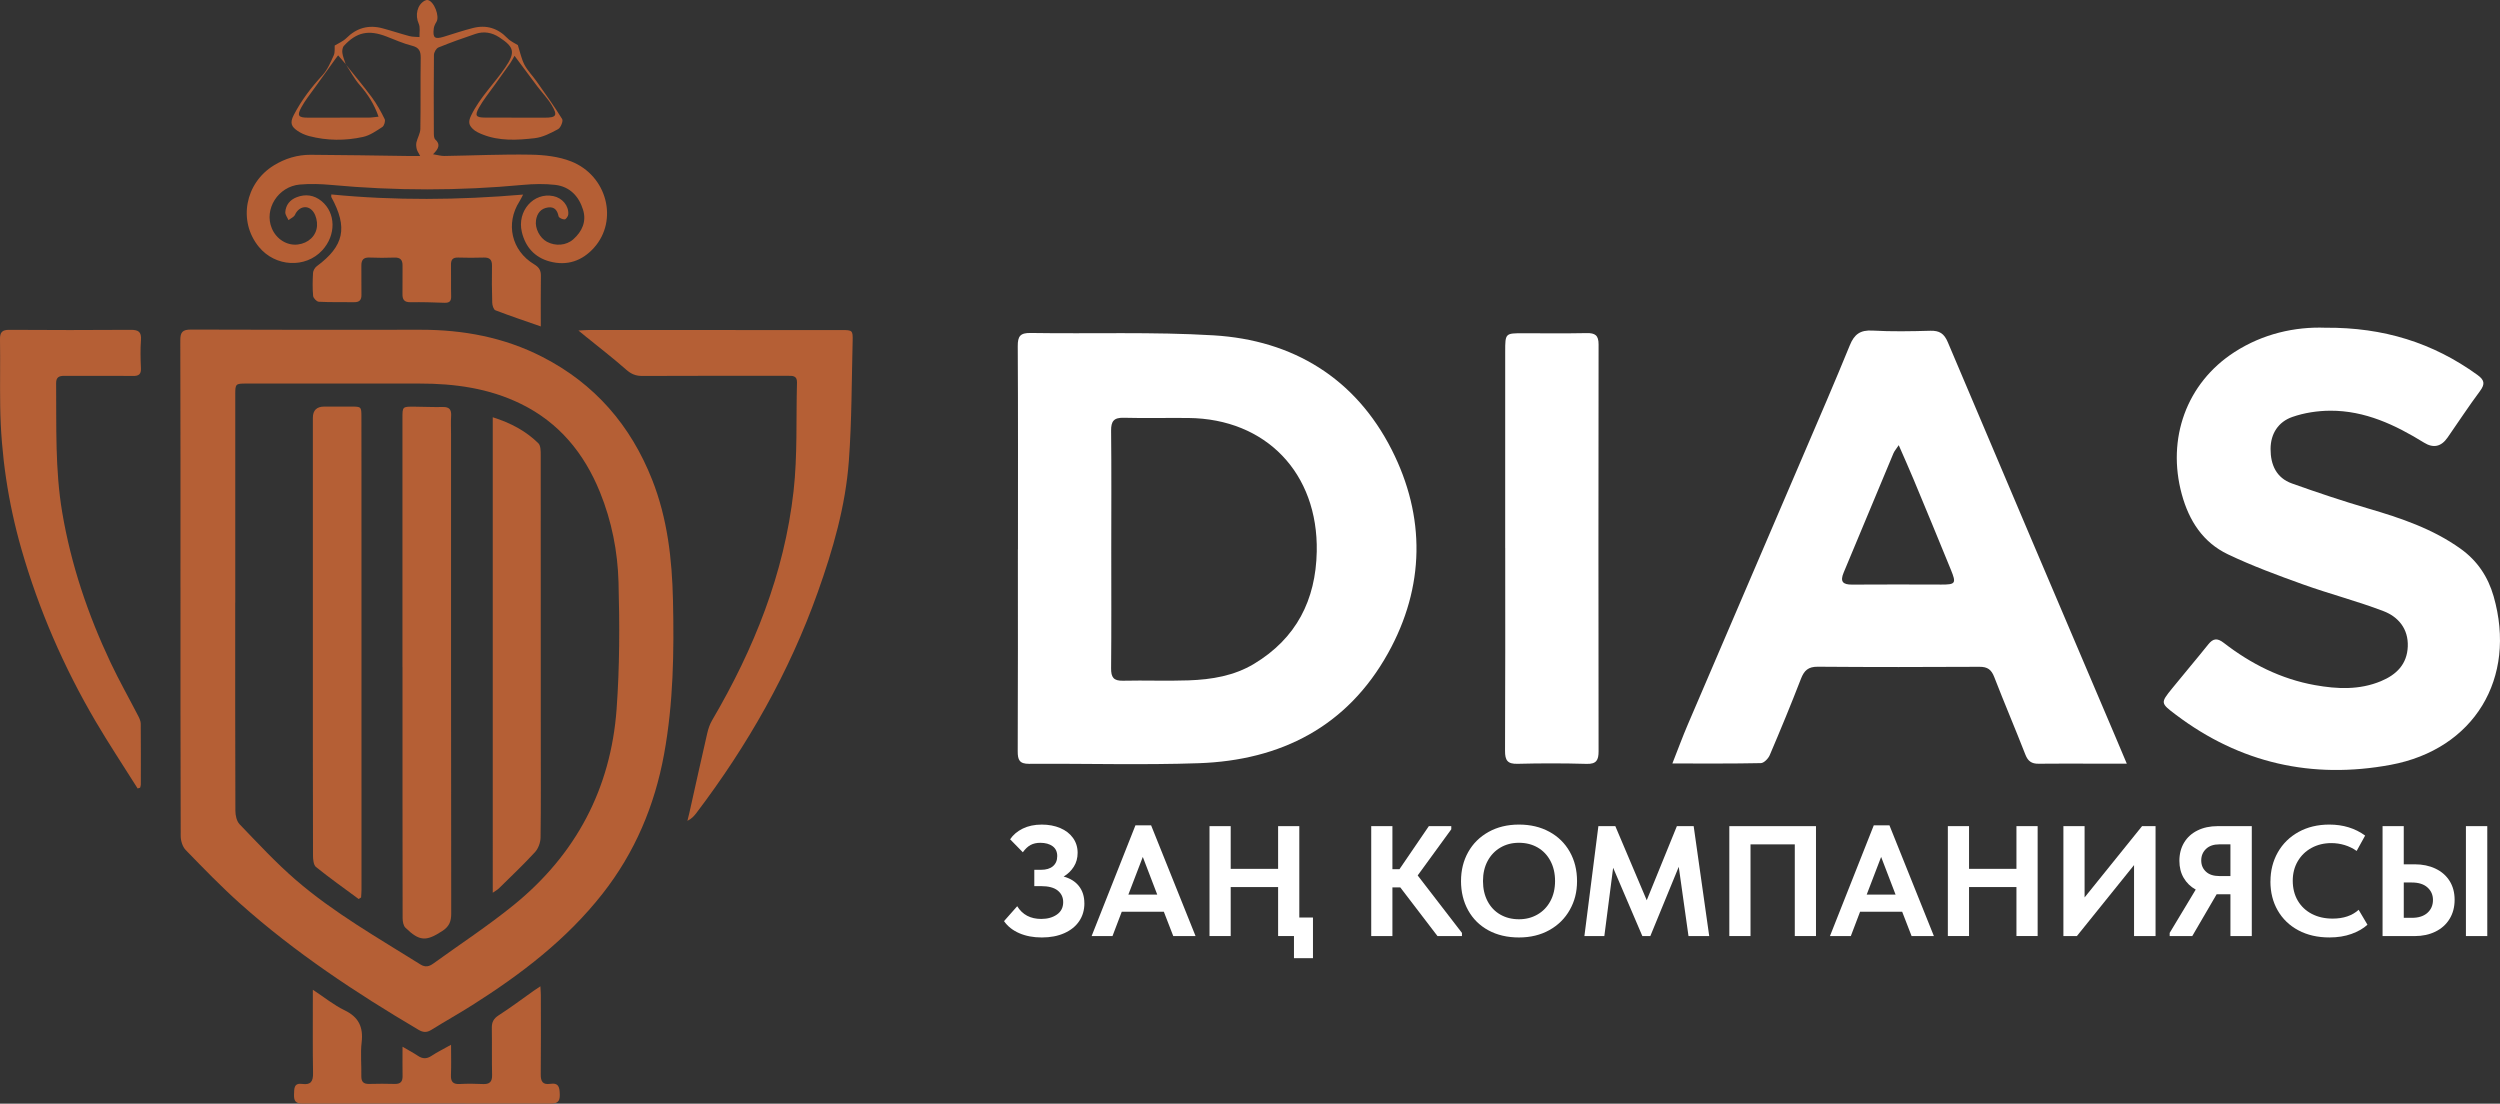 <?xml version="1.0" encoding="UTF-8"?> <svg xmlns="http://www.w3.org/2000/svg" id="_Слой_2" data-name="Слой 2" viewBox="0 0 1514.83 668.73"><rect x="0" y="0" width="1514.83" height="668.73" fill="#333333" stroke="none"/><defs><style> .cls-1 { fill: #fff; } .cls-2 { fill: #b55f35; } </style></defs><g id="_Слой_2-2" data-name=" Слой 2"><g id="_Слой_1-2" data-name=" Слой 1-2"><path class="cls-2" d="m109.35,356.18c0-49.98.07-99.97-.1-149.95-.02-5.03,1.41-6.55,6.47-6.53,46.32.18,92.64.18,138.96.11,25.88-.04,50.69,4.54,73.89,16.42,31.82,16.28,53.6,41.51,66.64,74.59,9.25,23.47,12.01,48.04,12.57,72.97.7,31.18.24,62.29-5.39,93.14-5.7,31.21-17.65,59.58-37.29,84.6-21.81,27.79-49.41,48.82-78.97,67.53-8.16,5.16-16.6,9.88-24.8,14.98-2.78,1.73-4.98,1.58-7.78-.08-38.08-22.48-74.86-46.83-107.92-76.34-11.54-10.3-22.32-21.46-33.1-32.56-1.92-1.97-3.03-5.57-3.04-8.43-.18-50.15-.13-100.3-.13-150.45h-.01Zm33.19,9.12h-.02c0,41.99-.05,83.98.11,125.97,0,2.78.77,6.33,2.56,8.19,11.08,11.49,21.96,23.28,34.02,33.7,23.15,20,49.77,35.08,75.59,51.26,2.97,1.86,5.3,1.2,7.76-.58,16.32-11.8,33.23-22.87,48.83-35.55,37.58-30.53,58.71-70.41,62.23-118.67,1.86-25.52,1.86-51.26,1.16-76.86-.51-18.63-4.14-37.06-11.25-54.56-9.57-23.54-24.7-42.08-47.83-53.44-19.45-9.55-40.27-12.37-61.66-12.35-34.82.03-69.65,0-104.47,0-6.93,0-7.02.08-7.02,6.91v125.97h-.01Z"></path><path class="cls-1" d="m616.81,332.85c0-41.01.11-82.02-.12-123.03-.03-6.03,1.4-8.16,7.82-8.06,36.94.59,73.97-.77,110.8,1.43,48.23,2.88,86.02,26.07,107.97,69.31,20.59,40.56,20.16,83.04-2.21,123.26-24.74,44.49-64.94,64.97-114.71,66.69-34.21,1.18-68.49.14-102.74.38-5.92.04-6.97-2.37-6.95-7.64.18-40.78.1-81.57.1-122.35h.04Zm56.54-.22c0,24.1.13,48.2-.1,72.3-.05,5.46,1.47,7.67,7.2,7.54,13.28-.31,26.59.26,39.86-.22,13.81-.5,27.41-2.71,39.54-10,25.61-15.41,37.44-38.67,38.01-68.05.91-47.53-30.78-80.47-77.74-80.93-13.06-.13-26.13.21-39.19-.13-6-.16-7.74,2.06-7.68,7.88.26,23.87.11,47.75.1,71.62h0Z"></path><path class="cls-1" d="m1013.34,462.62c3.46-8.76,6.22-16.29,9.37-23.65,23.21-54.23,46.51-108.42,69.74-162.64,9.58-22.35,19.26-44.66,28.44-67.18,2.71-6.64,6.35-9.25,13.63-8.84,11.68.65,23.43.44,35.13.11,5.5-.15,8.35,1.64,10.58,6.92,33.66,79.63,67.57,159.16,101.42,238.72,2.15,5.06,4.28,10.13,7.04,16.67h-18.98c-11.49,0-22.98-.12-34.47.04-4.21.06-6.45-1.53-8.01-5.54-6.13-15.73-12.77-31.26-18.86-47-1.73-4.46-4.03-6.22-8.9-6.19-32.67.18-65.34.21-98-.05-5.78-.05-8.27,2.26-10.23,7.34-6,15.54-12.37,30.94-18.91,46.26-.88,2.06-3.5,4.77-5.36,4.81-17.31.37-34.62.22-53.62.22h-.01Zm137.17-192.88c-1.6,2.42-2.63,3.55-3.19,4.88-10.09,24.09-20.08,48.22-30.18,72.31-2.27,5.41-.63,7.35,5.1,7.3,18.03-.15,36.06-.05,54.09-.02,8.58.01,9.15-.7,5.8-8.91-7.48-18.36-15.07-36.67-22.69-54.97-2.72-6.54-5.63-12.99-8.93-20.58h0Z"></path><path class="cls-1" d="m1408.99,198.58c35.32-.28,65.25,9.16,92.1,28.55,4.25,3.07,4.88,5.43,1.65,9.78-6.85,9.21-13.15,18.83-19.71,28.26-3.84,5.52-8.58,6.54-14.21,3.05-17.46-10.78-35.78-19.44-56.79-19.36-7.72.03-15.78,1.25-23.04,3.79-8.45,2.95-13.16,10.07-13.18,19.39-.03,9.57,3.49,17.53,12.96,20.91,15.25,5.44,30.63,10.6,46.16,15.15,19.75,5.79,39.1,12.28,56.05,24.42,10.1,7.23,16.59,16.93,19.99,28.82,14.2,49.62-11.79,92.71-62.43,102.1-47.62,8.83-91.27-1.01-130.15-30.38-9.31-7.03-9.34-7.14-2.25-15.9,7.22-8.93,14.69-17.65,21.85-26.62,3.03-3.8,5.51-4.07,9.48-1,16.44,12.72,34.65,21.91,55.26,25.6,13.42,2.4,26.87,3.03,39.91-2.38,9.48-3.93,15.91-10.31,16.31-21.08.39-10.63-5.71-17.94-14.75-21.39-15.95-6.09-32.57-10.38-48.65-16.15-15.41-5.54-30.86-11.23-45.61-18.27-15.03-7.18-23.52-20.25-27.91-36.32-9.22-33.71,2.78-67.38,31.86-86.18,17.34-11.21,36.8-15.47,55.11-14.79h0Z"></path><path class="cls-2" d="m350.48,200.27c3.1-.16,4.7-.31,6.29-.31,51.14,0,102.29,0,153.43.03,6.23,0,6.61.21,6.45,6.44-.62,24.3-.52,48.65-2.3,72.87-2.01,27.37-9.63,53.7-18.82,79.5-17.3,48.57-42.49,92.84-73.58,133.84-1.37,1.8-2.88,3.49-5.43,4.74.41-1.64.84-3.28,1.21-4.93,3.6-16.06,7.13-32.14,10.82-48.18.62-2.7,1.55-5.46,2.95-7.84,25.31-43.12,43.71-88.85,49.34-138.76,2.45-21.76,1.47-43.9,2.09-65.87.12-4.39-2.88-4.08-5.78-4.08-29.32,0-58.64-.06-87.96.08-3.96.02-6.74-1.16-9.73-3.79-7.98-7.02-16.42-13.52-24.67-20.22-1.01-.82-2.01-1.65-4.3-3.53h-.01Z"></path><path class="cls-2" d="m83.4,477.76c-8.57-13.65-17.5-27.08-25.65-40.98-19.2-32.76-34.24-67.39-44.73-103.9C4.89,304.55.57,275.61.12,246.13c-.21-13.49.1-26.99-.12-40.49-.07-4.33,1.28-5.81,5.7-5.78,24.49.17,48.99.17,73.48,0,4.66-.03,6.61,1.19,6.24,6.17-.42,5.63-.28,11.33-.02,16.98.18,3.79-1.26,4.85-4.92,4.8-13.83-.17-27.66,0-41.49-.07-3.2-.02-5.01.8-4.98,4.46.23,26.14-.69,52.31,3.69,78.28,5.36,31.77,15.59,61.95,29.3,90.99,5.18,10.98,11.19,21.57,16.76,32.38.74,1.44,1.5,3.09,1.52,4.65.12,12.33.07,24.66.05,36.99,0,.6-.28,1.19-.43,1.79-.5.16-1,.33-1.5.49h0Z"></path><path class="cls-2" d="m209.26,38.71c5.39,6.75,10.96,13.35,16.08,20.29,3.01,4.09,5.52,8.61,7.75,13.18.56,1.15-.3,4.03-1.4,4.75-3.68,2.41-7.55,5.13-11.72,6.04-10.83,2.38-21.86,2.31-32.68-.52-2.53-.66-5.07-1.8-7.2-3.3-3.32-2.34-4.66-4.51-2.12-9.4,4.68-9.02,10.59-16.76,17.4-24.15,3.06-3.33,4.95-7.86,6.86-12.07.85-1.86.45-4.29.57-5.93,2.33-1.44,5.09-2.54,7.03-4.47,6.27-6.25,13.54-8.24,21.97-5.98,5.47,1.46,10.84,3.28,16.31,4.73,1.94.51,4.05.41,6.08.58-.11-2.73.56-5.81-.48-8.12-2.28-5.05-.99-11.44,3.68-13.94.54-.29,1.29-.48,1.87-.36,3.8.8,7.27,9.88,5.2,13.21-.76,1.22-1.46,2.64-1.63,4.04-.69,5.67.6,6.65,6.04,4.98,5.89-1.81,11.74-3.78,17.7-5.3,8.09-2.05,15.04.05,20.92,6.18,1.87,1.95,4.61,3.08,6.29,4.17,1.32,4.08,2.12,8.25,3.99,11.87,1.89,3.64,4.94,6.66,7.32,10.05,5.31,7.56,10.73,15.06,15.56,22.92.72,1.17-.9,5.23-2.46,6.08-4.45,2.42-9.3,4.93-14.21,5.49-10.56,1.21-21.33,1.84-31.59-2.25-2.14-.85-4.43-1.87-5.99-3.46-2.13-2.17-2.88-4-.96-7.97,5.32-11.04,14.06-19.35,20.75-29.22,6.19-9.14,5.45-12.3-3.7-18.25-4.48-2.91-9.3-3.75-14.33-2.06-7.57,2.55-15.11,5.23-22.51,8.25-1.34.54-2.69,2.96-2.71,4.52-.19,15.83-.12,31.66-.06,47.49,0,1.28.09,3.03.88,3.75,3.17,2.88,2.19,5.44-1.38,8.94,3.02.48,4.94,1.07,6.86,1.04,17.49-.27,34.99-1.11,52.47-.79,8.17.15,16.84,1.12,24.35,4.08,21.89,8.63,28.72,35.84,13.81,52.38-7.2,7.99-16.3,11.03-26.69,8.28-9.09-2.41-14.8-8.69-16.99-17.91-3.01-12.68,7.16-24.2,19.12-21.72,5.36,1.11,9.36,5.78,9.04,11.01-.07,1.14-1.36,3.03-2.21,3.1-1.22.1-3.49-.96-3.68-1.86-.75-3.71-2.5-5.92-6.4-5.38-4.37.6-6.65,3.58-7.28,7.76-.74,4.93,2.31,10.73,6.63,13.04,5.16,2.76,11.66,2.31,15.95-1.49,5.38-4.77,8.12-10.83,5.93-17.91-2.53-8.2-8.05-14.07-16.88-15.08-6.4-.73-13.01-.6-19.44,0-38.77,3.63-77.52,3.63-116.29.03-6.28-.58-12.69-.78-18.96-.24-13.24,1.16-21.86,14.95-17.02,26.53,2.77,6.62,9.25,10.63,15.83,9.8,6.24-.79,11.13-5.13,11.56-11.25.19-2.76-.57-6.09-2.1-8.35-3.24-4.76-8.92-3.6-11.27,1.64-.62,1.37-2.58,2.14-3.93,3.18-.68-1.61-2.02-3.26-1.92-4.83.26-4.36,2.89-7.49,6.88-9.03,5.34-2.06,10.52-1.37,15.05,2.32,8.76,7.16,8.93,20.67.45,29.86-10.18,11.03-28.38,10.06-38.35-2.04-12.76-15.47-8.53-38.65,9.03-49.43,6.84-4.2,14.33-6.46,22.3-6.42,19.99.09,39.98.48,59.97.74,1.77.02,3.53,0,6.39,0-1.06-2.07-1.82-3.08-2.08-4.21-.31-1.31-.49-2.8-.18-4.08.64-2.75,2.32-5.4,2.37-8.12.25-14.33,0-28.66.21-42.99.06-4.07-.9-6.33-5.28-7.43-5.3-1.32-10.36-3.63-15.49-5.6-10.81-4.15-18.04-2.68-25.74,5.65-.9.97-1.16,2.99-.95,4.42.33,2.27,1.3,4.45,2,6.66-1.46-1.69-2.92-3.37-4.58-5.29-.78,1.03-1.27,1.66-1.74,2.31-4.12,5.73-8.25,11.44-12.33,17.19-2.78,3.91-5.84,7.67-8.13,11.85-2.84,5.19-1.95,6.39,3.82,6.4,12.31.02,24.61.02,36.92-.03,1.74,0,3.48-.32,5.95-.57-2.66-7.65-6.49-13.58-11.36-19.11-3.39-3.86-5.81-8.57-8.67-12.9l-.07.03Zm102.51-4.89c-.78,1.35-1.63,3.07-2.71,4.62-3.11,4.46-6.34,8.85-9.49,13.29-3.16,4.45-6.66,8.71-9.31,13.44-2.76,4.95-1.89,6.05,3.71,6.08,11.98.07,23.95.07,35.93.06,7.23,0,8.15-1.31,4.38-7.64-2.44-4.08-5.86-7.57-8.75-11.39-4.54-6-9-12.06-13.76-18.46Z"></path><path class="cls-1" d="m912.04,331.95c0-39.64-.02-79.29.01-118.93,0-11.11.07-11.1,10.84-11.09,12.84,0,25.68.17,38.51-.09,5.11-.11,7.24,1.33,7.23,6.82-.12,82.21-.1,164.43,0,246.64,0,5.24-1.28,7.73-7.22,7.56-13.95-.4-27.93-.41-41.89-.04-6.11.16-7.6-2.12-7.57-7.88.2-40.99.11-81.99.11-122.98h-.03.01Z"></path><path class="cls-2" d="m327.7,197.8c-9.79-3.42-18.73-6.41-27.52-9.79-1.09-.42-1.87-2.95-1.92-4.53-.23-7.49-.28-14.98-.15-22.47.06-3.69-1.43-5.07-5.04-4.95-5.16.17-10.33.16-15.48,0-3.29-.09-4.4,1.33-4.33,4.48.14,6.32-.07,12.66.1,18.98.09,3.12-1.17,4.05-4.13,3.94-6.82-.26-13.65-.45-20.47-.34-3.78.06-4.98-1.54-4.89-5.07.14-5.66-.07-11.32.04-16.98.07-3.56-1.28-5.15-5-5-4.99.2-10,.19-14.98-.02-3.75-.16-5.04,1.49-4.97,5.03.11,5.83-.09,11.66.05,17.48.08,3.2-1.22,4.57-4.38,4.54-7.16-.08-14.33.1-21.47-.26-1.25-.06-3.31-2.19-3.43-3.51-.42-4.62-.33-9.32-.06-13.96.08-1.4,1.08-3.17,2.21-4.01,16.62-12.31,19.01-23.39,8.88-41.93-.13-.25-.02-.63-.02-1.61,38.47,3.75,76.89,3.44,116.22.08-.92,1.73-1.46,2.98-2.19,4.11-8.58,13.4-4.91,29.86,8.84,38.11,2.99,1.79,4.19,3.67,4.13,7.08-.17,9.96-.06,19.92-.06,30.63l.02-.04Z"></path><path class="cls-2" d="m189.54,599.7c7.25,4.78,12.85,9.38,19.2,12.43,8.63,4.14,11.46,10.21,10.39,19.45-.78,6.74-.05,13.64-.19,20.47-.07,3.43,1.33,4.83,4.74,4.74,5.16-.14,10.33-.16,15.49,0,3.45.1,4.82-1.39,4.76-4.74-.1-5.4-.03-10.81-.03-17.8,4.03,2.36,6.76,3.77,9.28,5.48,2.82,1.91,5.32,2.01,8.25.07,3.42-2.27,7.13-4.08,11.87-6.74,0,6.78.19,12.5-.06,18.2-.18,4.02,1.07,5.83,5.35,5.58,4.65-.27,9.33-.19,13.98.02,4.04.19,5.7-1.28,5.6-5.48-.22-9.49,0-18.99-.16-28.47-.06-3.52,1.04-5.71,4.16-7.71,7.28-4.67,14.19-9.9,21.26-14.89,1.05-.74,2.13-1.43,4.01-2.68.12,2.33.27,3.89.27,5.44.02,15.99.13,31.97-.06,47.96-.05,4.28,1.25,6.37,5.69,5.71,5.29-.79,5.74,2.16,5.85,6.48.11,4.67-1.79,5.49-5.9,5.48-49.96-.1-99.92-.11-149.88.03-4.4.01-5.39-1.74-5.25-5.62.13-3.54-.15-7.05,5.03-6.32,5.17.72,6.58-1.62,6.49-6.54-.26-14.65-.11-29.31-.13-43.96v-6.59Z"></path><path class="cls-2" d="m243.86,404.27v-150.99c0-6.87,0-6.91,6.98-6.87,5.83.04,11.67.35,17.49.21,4.03-.09,5.26,1.66,5.02,5.44-.23,3.65-.05,7.33-.05,11,0,96.82-.03,193.65.11,290.47,0,4.82-1.19,7.85-5.39,10.59-9.76,6.36-13.79,6.38-22.38-2.02-1.27-1.25-1.68-3.86-1.68-5.84-.09-50.66-.07-101.32-.07-151.99h-.03,0Z"></path><path class="cls-2" d="m217.33,544.75c-8.66-6.41-17.46-12.65-25.85-19.39-1.49-1.2-1.81-4.49-1.82-6.82-.11-40.98-.09-81.96-.09-122.94v-142.43c0-4.54,2.31-6.81,6.93-6.81,5.33,0,10.66.02,15.99,0,6.44,0,6.49,0,6.5,6.28.02,12.83.03,25.65.03,38.48,0,82.62.02,165.25.02,247.87,0,1.6-.16,3.2-.24,4.81-.49.31-.97.62-1.46.93h0Z"></path><path class="cls-2" d="m298.58,252.83c10.92,3.46,20.09,8.33,27.64,15.78,1.42,1.4,1.42,4.65,1.42,7.04.07,57.46.04,114.92.04,172.38,0,19.82.15,39.64-.14,59.46-.04,3-1.35,6.65-3.35,8.82-6.97,7.59-14.48,14.68-21.82,21.92-.88.87-2.03,1.48-3.8,2.73V252.83h.01Z"></path><g><path class="cls-1" d="m657.07,547.3c0,4.12-1.05,7.74-3.14,10.84-2.09,3.11-5.09,5.53-8.99,7.28-3.9,1.75-8.45,2.62-13.65,2.62s-9.69-.86-13.65-2.57c-3.96-1.71-7.06-4.15-9.27-7.33l7.99-9.04c3.17,5.14,8.02,7.71,14.55,7.71,3.81,0,6.98-.89,9.51-2.66,2.54-1.78,3.8-4.28,3.8-7.52,0-2.92-1.11-5.26-3.33-7.04-2.22-1.78-5.58-2.66-10.08-2.66h-4.09v-9.89h4.09c3.11,0,5.52-.73,7.23-2.2s2.57-3.51,2.57-6.12-.94-4.61-2.81-5.98c-1.87-1.37-4.36-2.06-7.47-2.06-2.28,0-4.25.45-5.9,1.34-1.65.89-3.2,2.36-4.66,4.4l-7.71-7.87c1.84-2.72,4.39-4.88,7.66-6.49,3.27-1.61,7.12-2.42,11.56-2.42,4.12,0,7.83.7,11.13,2.09,3.3,1.4,5.88,3.39,7.75,5.99,1.87,2.6,2.81,5.61,2.81,9.04,0,3.17-.78,5.98-2.33,8.42-1.55,2.44-3.6,4.42-6.14,5.95,4,1.08,7.09,3.01,9.27,5.8,2.19,2.79,3.28,6.25,3.28,10.37Z"></path><path class="cls-1" d="m724.42,567.18h-13.51l-5.71-14.75h-25.49l-5.61,14.75h-12.65l26.54-67.07h9.51l26.92,67.07Zm-31.96-47.94l-8.75,22.83h17.5l-8.75-22.83Z"></path><path class="cls-1" d="m795.57,580.59h-11.51v-13.41h-9.61v-29.68h-28.73v29.68h-12.84v-66.59h12.84v25.88h28.73v-25.88h12.84v55.37h8.28v24.64Z"></path><path class="cls-1" d="m879.38,502.49l-20.36,27.97,26.83,34.82v1.9h-14.84l-22.54-29.49h-4.76v29.49h-12.84v-66.59h12.84v26.07h4.28l17.79-26.07h13.6v1.9Z"></path><path class="cls-1" d="m885.28,533.79c0-6.47,1.44-12.29,4.33-17.46,2.89-5.17,6.99-9.24,12.32-12.22,5.33-2.98,11.48-4.47,18.46-4.47s13.03,1.44,18.36,4.33c5.33,2.89,9.47,6.93,12.41,12.13,2.95,5.2,4.42,11.13,4.42,17.79s-1.46,12.21-4.38,17.41c-2.92,5.2-7.04,9.29-12.37,12.27-5.33,2.98-11.48,4.47-18.46,4.47s-13.21-1.44-18.5-4.33c-5.3-2.88-9.39-6.93-12.27-12.13s-4.33-11.13-4.33-17.79Zm56.98.05c0-4.62-.94-8.68-2.81-12.2-1.87-3.51-4.46-6.22-7.75-8.12-3.3-1.9-7.07-2.85-11.32-2.85s-7.93.97-11.23,2.9c-3.3,1.93-5.88,4.64-7.75,8.12-1.87,3.48-2.81,7.53-2.81,12.15s.92,8.69,2.76,12.2c1.84,3.51,4.41,6.22,7.71,8.12,3.3,1.9,7.07,2.85,11.32,2.85s7.85-.95,11.18-2.85c3.33-1.9,5.95-4.6,7.85-8.12,1.9-3.51,2.85-7.58,2.85-12.2Z"></path><path class="cls-1" d="m1026.25,500.59l9.42,66.59h-12.56l-5.9-41.95-17.22,41.95h-4.85l-17.69-41.38-5.33,41.38h-12.08l8.47-66.59h10.27l19.03,44.9,18.26-44.9h10.18Z"></path><path class="cls-1" d="m1047.85,567.18v-66.59h52.51v66.59h-12.84v-55.55h-26.83v55.55h-12.84Z"></path><path class="cls-1" d="m1171.8,567.18h-13.51l-5.71-14.75h-25.49l-5.61,14.75h-12.65l26.54-67.07h9.51l26.92,67.07Zm-31.96-47.94l-8.75,22.83h17.5l-8.75-22.83Z"></path><path class="cls-1" d="m1221.83,526.46v-25.88h12.84v66.59h-12.84v-29.68h-28.73v29.68h-12.84v-66.59h12.84v25.88h28.73Z"></path><path class="cls-1" d="m1263.12,543.78l34.82-43.19h8.18v66.59h-13.03v-43l-34.63,43h-8.18v-66.59h12.84v43.19Z"></path><path class="cls-1" d="m1364.43,500.59v66.59h-12.94v-25.3h-8.37l-14.75,25.3h-13.7v-1.9l15.79-26.26c-3.11-1.71-5.53-4.06-7.28-7.04-1.75-2.98-2.62-6.44-2.62-10.37,0-4.19.95-7.86,2.85-11.04,1.9-3.17,4.61-5.63,8.13-7.37,3.52-1.74,7.59-2.62,12.22-2.62h20.64Zm-12.94,30.25v-19.22h-6.75c-3.42,0-6.1.92-8.04,2.77-1.93,1.85-2.9,4.17-2.9,6.98s.95,5,2.85,6.79c1.9,1.79,4.66,2.68,8.28,2.68h6.56Z"></path><path class="cls-1" d="m1375.75,534.08c0-6.53,1.49-12.41,4.47-17.65,2.98-5.23,7.17-9.34,12.56-12.32,5.39-2.98,11.61-4.47,18.64-4.47,8.37,0,15.6,2.22,21.69,6.66l-5.14,9.32c-2.22-1.58-4.65-2.77-7.28-3.57-2.63-.79-5.31-1.19-8.04-1.19-4.44,0-8.44.97-11.99,2.9-3.55,1.93-6.34,4.63-8.37,8.09-2.03,3.46-3.04,7.4-3.04,11.84s1.01,8.58,3.04,12.03c2.03,3.46,4.87,6.14,8.51,8.04,3.65,1.9,7.85,2.85,12.6,2.85,6.59,0,11.86-1.77,15.79-5.33l5.33,9.04c-2.47,2.28-5.69,4.14-9.66,5.57-3.96,1.43-8.42,2.14-13.37,2.14-7.17,0-13.45-1.44-18.84-4.33-5.39-2.88-9.56-6.9-12.51-12.03s-4.42-11-4.42-17.6Z"></path><path class="cls-1" d="m1443.67,567.18v-66.59h12.84v23.12h6.66c4.69,0,8.88.87,12.56,2.62,3.68,1.75,6.53,4.23,8.56,7.47,2.03,3.23,3.04,7.04,3.04,11.42s-1.01,8.23-3.04,11.56c-2.03,3.33-4.88,5.9-8.56,7.71-3.68,1.81-7.86,2.71-12.56,2.71h-19.5Zm17.79-11.04c4,0,7.12-1,9.37-3,2.25-2,3.38-4.61,3.38-7.85,0-3.04-1.11-5.56-3.33-7.56-2.22-2-5.39-3-9.51-3h-4.85v21.4h4.95Zm45.66,11.04h-12.94v-66.59h12.94v66.59Z"></path></g></g></g></svg> 